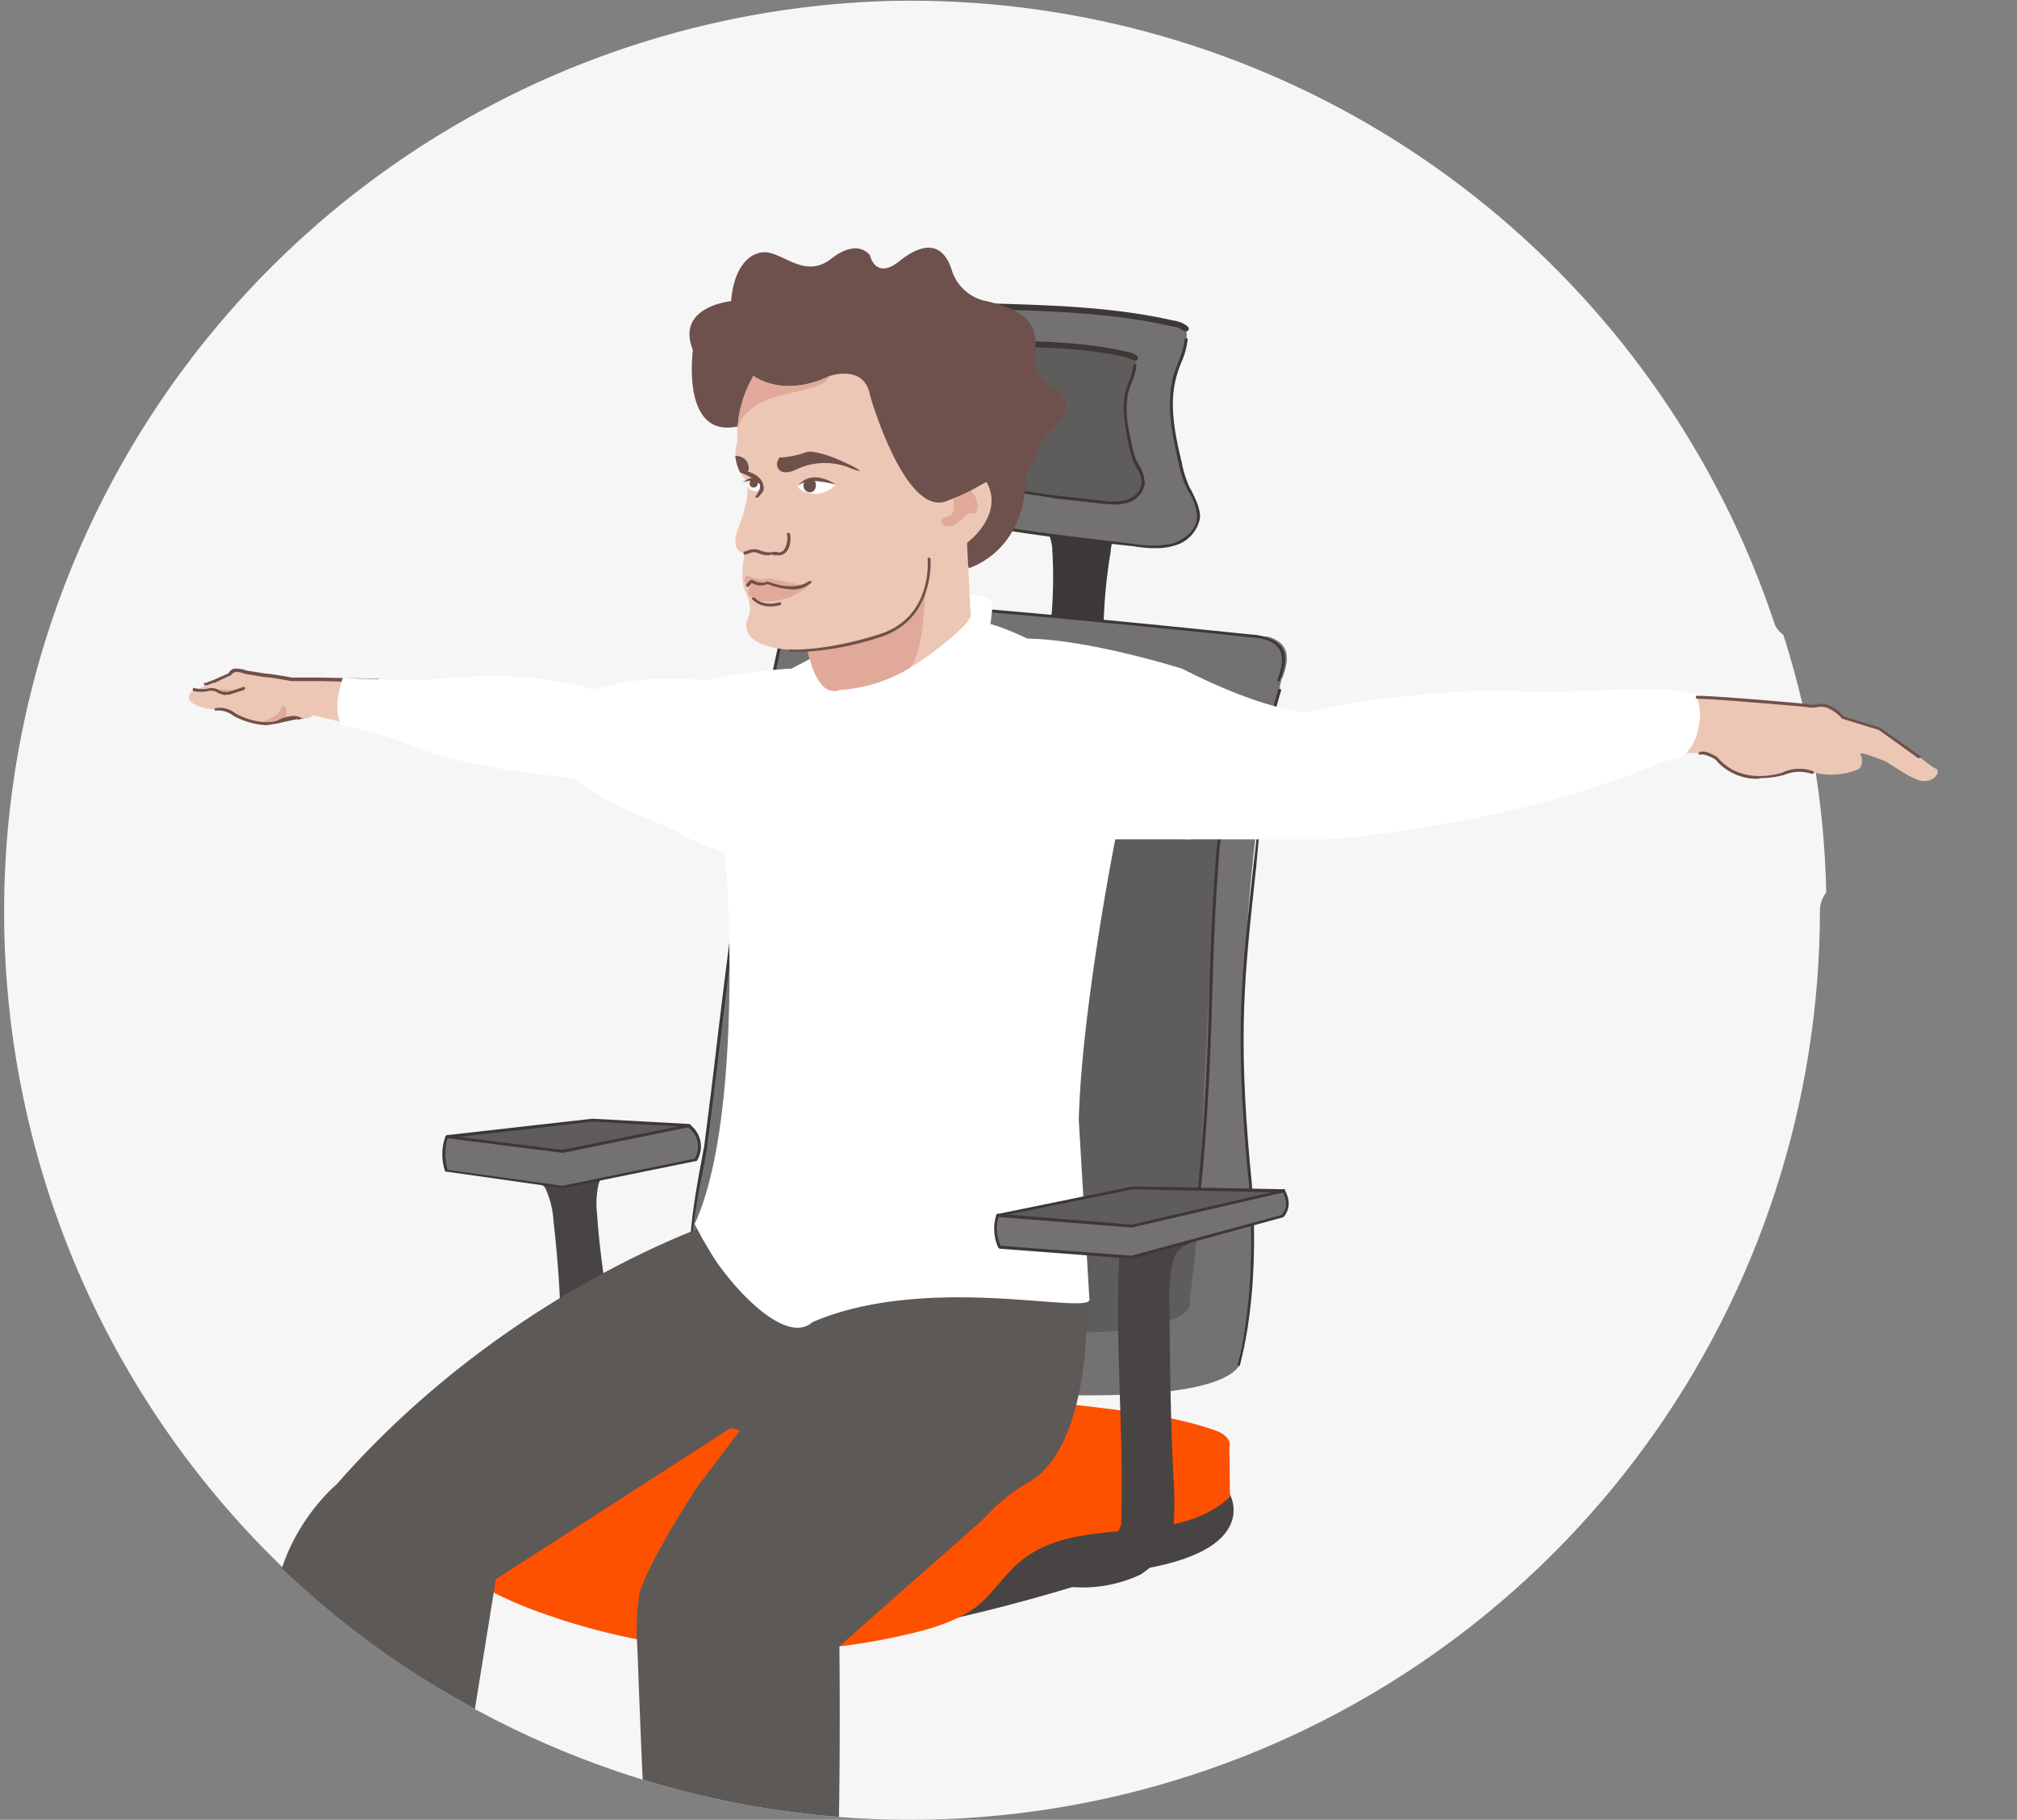 <svg id="Vrstva_1" data-name="Vrstva 1" xmlns="http://www.w3.org/2000/svg" xmlns:xlink="http://www.w3.org/1999/xlink" width="342.9" height="309.4" viewBox="0 0 342.9 309.4">
  <rect x="0" y="0" width="342.9" height="309.4" fill="#808080" stroke="none"/>
  <defs>
    <clipPath id="clip-path">
      <path d="M0,154.7a154.7,154.7,0,0,0,309.4,0c0-9.7,35.2-18.4,33.4-27.6-1.3-6.9-39-14.5-41.1-21A154.8,154.8,0,0,0,0,154.7" fill="none"/>
    </clipPath>
  </defs>
  <g clip-path="url(#clip-path)">
    <path d="M310.5,155A154.9,154.9,0,1,1,155.6.1,154.9,154.9,0,0,1,310.5,155" fill="#f6f6f6"/>
    <path d="M209.1,254.1s5.9,10.4-18.7,13.2c0,0-28.2,9.4-43.7,10.3l34.2-20.8Z" fill="#484443"/>
    <path d="M92.7,202a15.4,15.4,0,0,1,1.4,5.6s.9,7.7,1.1,13.8.2,10,.8,15.7l9-1.5c-.8-10.2-2.9-19.7-3.5-29.3a14.5,14.5,0,0,1,.3-5.1,4.4,4.4,0,0,1,3.5-2.9l-9.5,1.8-9-1.2s5.3,2,5.9,3.1" fill="#484443"/>
    <path d="M192.7,87.7c-1.1.5-2,.7-2.6,1.8a11.2,11.2,0,0,0-1.3,4.4,89.9,89.9,0,0,0-1.1,19.4,1.9,1.9,0,0,1-.3,1.3,1.6,1.6,0,0,1-1,.5,12.8,12.8,0,0,1-9-1.2,76.7,76.7,0,0,0,1.5-20.3,7,7,0,0,0-.5-2.5c-.8-1.6-3.8-2.8-5.6-3.1Z" fill="#3c3837"/>
    <path d="M145.9,66.5a28.5,28.5,0,0,0-.2,7.7,27.1,27.1,0,0,0,.9,4.1c.7,2.3,1.7,4.9,4,5.4h0c6.6,3.2,12.3,4.6,19.6,6a117.5,117.5,0,0,0,11.9,1.7l10.8,1.3a15.8,15.8,0,0,0,6.5-.1,5.5,5.5,0,0,0,4.3-4.5c.2-2.2-1.3-4.2-2.2-6.2a29.9,29.9,0,0,1-.9-3.2c-1.1-5-2.2-10.2-.7-15.1.4-1.3.9-2.5,1.3-3.8h0s1-2.8.3-4h.1l-.3-.2h0l-.4-.3h0l-1.5-.4c-9.2-2.1-18.7-2.5-28.1-2.8h.1l-7.8-.2c-3.8-.1-7.8-.1-11,1.8a13.4,13.4,0,0,0-4.8,5.7,30.6,30.6,0,0,0-1.9,7.2" fill="#747172"/>
    <path d="M209.1,254.5c-9.7,9-25.8,2.6-35.8,11.1-2.6,2.2-4.5,5.3-7.1,7.4s-6.5,3.5-10,4.4A109.7,109.7,0,0,1,94.3,275c-6.6-2.2-13.2-5-18.6-9.8-2.6-2.4-4.9-5.4-5.5-9a16.2,16.2,0,0,1,1.5-8.4,16.4,16.4,0,0,1,3.9-6.3c2.8-2.6,6.6-3.3,10.3-3.9l9.9-1.7c3.2-.5,6.5-1,9.7-1.3a119.4,119.4,0,0,1,15.8-.3c22.4.6,44.7,2.5,67,5.2,6.2.8,12.4,1.6,18.3,3.7,1.3.4,2.8,1.5,2.4,2.9Z" fill="#fe5100"/>
    <path d="M156,68a17.5,17.5,0,0,0-.2,5.1,26.1,26.1,0,0,0,.6,2.7c.5,1.5,1.2,3.2,2.7,3.6h0a49,49,0,0,0,13,4c2.6.5,5.2.8,7.9,1.1l7.1.8a10.9,10.9,0,0,0,4.4,0,3.7,3.7,0,0,0,2.8-3c.2-1.5-.9-2.8-1.4-4.1a8.3,8.3,0,0,1-.6-2.1c-.8-3.3-1.5-6.8-.5-10a26.7,26.7,0,0,1,.9-2.6h0s.6-1.8.1-2.6h.1c0-.1-.1-.1-.2-.2h-.3a1.7,1.7,0,0,0-1-.3,96.2,96.2,0,0,0-18.6-1.9h.1l-5.2-.2c-2.5,0-5.2-.1-7.3,1.2a8.2,8.2,0,0,0-3.1,3.8A15.5,15.5,0,0,0,156,68" fill="#5f5c5c"/>
    <path d="M196.5,93.2a20.2,20.2,0,0,1-3.6-.3l-10.8-1.2c-3.9-.5-8-1-11.9-1.7-6.7-1.3-12.7-2.6-19.7-6.1a.2.2,0,1,1,.2-.4c7,3.4,13,4.7,19.6,6,3.9.7,7.9,1.2,11.8,1.7l10.8,1.3a17.8,17.8,0,0,0,6.5-.1c1.8-.6,3.9-2.1,4.1-4.3a8.6,8.6,0,0,0-1.3-4.3,15.1,15.1,0,0,1-.9-1.8,22.3,22.3,0,0,1-.9-3.2c-1.1-4.8-2.3-10.2-.8-15.3l.7-1.9a14.3,14.3,0,0,0,1.1-3.9c0-.1.1-.2.3-.2s.2.1.2.3a13.4,13.4,0,0,1-1.1,3.9,15.9,15.9,0,0,0-.7,2c-1.5,4.9-.3,10.3.8,14.9a16.8,16.8,0,0,0,.9,3.2,8.9,8.9,0,0,0,.8,1.7c.7,1.5,1.5,3,1.4,4.6a6,6,0,0,1-4.5,4.7,10.3,10.3,0,0,1-3,.4" fill="#3d3836"/>
    <path d="M150.6,83.9h0c-2.5-.5-3.6-3.4-4.2-5.5a23.2,23.2,0,0,1-1-4.2,31.6,31.6,0,0,1,.3-7.7,28.2,28.2,0,0,1,1.9-7.3,12.3,12.3,0,0,1,4.9-5.8c3.3-2.1,7.6-1.9,11.1-1.8l7.8.2a.2.2,0,0,1,.2.2c0,.2-.1.3-.2.3h-.1l-7.7-.2c-3.4-.1-7.6-.3-10.9,1.7a12.3,12.3,0,0,0-4.6,5.6,26.6,26.6,0,0,0-1.9,7.2,30.7,30.7,0,0,0-.3,7.6,26.9,26.9,0,0,0,1,4.1c.5,1.9,1.5,4.6,3.8,5.1.1.1.2.2.2.3s-.2.2-.3.2" fill="#3d3836"/>
    <path d="M201.6,56.3h-.3a3.6,3.6,0,0,0-2-.8c-10-2.3-20.5-2.6-30.6-2.9a.5.5,0,0,1-.5-.5.6.6,0,0,1,.6-.5c10.1.3,20.6.6,30.7,2.9a4.7,4.7,0,0,1,2.4,1,.5.5,0,0,1,.1.7l-.4.2" fill="#3d3836"/>
    <path d="M133,233.6c-5.2,0-9.2-1.7-11.8-4.8-6.3-7.6-3.6-22.2-2.2-30.1.3-1.5.5-2.8.7-3.7.8-6.2,1.6-12.6,2.3-18.7,2.8-23,5.7-46.7,11-69.6a6.1,6.1,0,0,1,1.8-3.8c1.4-1.3,3.4-1.2,5.3-1.1.2,0,.4.3.4.5a.5.5,0,0,1-.5.5c-1.7-.1-3.4-.2-4.5.8a6.8,6.8,0,0,0-1.6,3.4c-5.2,22.8-8.1,46.5-10.9,69.4-.8,6.1-1.5,12.5-2.3,18.7-.2,1-.4,2.3-.7,3.8-1.4,7.7-4,22.1,1.9,29.2q3.8,4.5,11.1,4.5a.5.5,0,0,1,.5.5.5.5,0,0,1-.5.5" fill="#3d3836"/>
    <path d="M189.5,85.8l-2.4-.2-7.2-.8-7.8-1.2-3.2-.5a25.7,25.7,0,0,1-8.3-2.5.2.2,0,0,1-.1-.3c.1-.1.2-.2.3-.1a26.6,26.6,0,0,0,8.2,2.4l3.1.5c2.6.5,5.3.9,7.9,1.2l7.2.8a10,10,0,0,0,4.2-.1,3.6,3.6,0,0,0,2.7-2.7,4.9,4.9,0,0,0-.9-2.8l-.6-1.2-.6-2.2c-.6-3-1.5-6.7-.5-10.1.2-.5.3-.9.5-1.3a12.5,12.5,0,0,0,.7-2.6c0-.1.1-.2.3-.2s.2.1.2.3a11.1,11.1,0,0,1-.7,2.6,11.2,11.2,0,0,0-.5,1.3c-1,3.3-.2,6.8.5,9.9a16.6,16.6,0,0,0,.6,2.1l.6,1.1a5.9,5.9,0,0,1,.9,3.1,4.1,4.1,0,0,1-3,3.2,7.6,7.6,0,0,1-2.1.3" fill="#3d3836"/>
    <path d="M159.1,79.6H159c-1.7-.4-2.4-2.3-2.8-3.7a19.6,19.6,0,0,1-.6-2.8,17.1,17.1,0,0,1,.1-5.1,19.9,19.9,0,0,1,1.3-4.9,8.5,8.5,0,0,1,3.3-3.9c2.2-1.4,5.1-1.3,7.4-1.2h5.2c.1,0,.2.1.2.3a.2.2,0,0,1-.2.2h-5.2c-2.2-.1-5-.2-7.2,1.1a8.3,8.3,0,0,0-3,3.7,19.7,19.7,0,0,0-1.3,4.7,16.5,16.5,0,0,0-.1,5,23,23,0,0,0,.6,2.8c.3,1.2,1,3,2.4,3.3s.3.2.2.3l-.2.2" fill="#3d3836"/>
    <path d="M192.9,61.4l-.3-.2-1.3-.5c-6.6-1.5-13.5-1.6-20.2-1.8a.5.5,0,0,1,0-1c6.8.2,13.7.3,20.4,1.9a3.6,3.6,0,0,1,1.8.7.5.5,0,0,1,0,.7l-.4.2" fill="#3d3836"/>
    <path d="M209.8,119.8h-.2a.6.6,0,0,1-.3-.7c.6-1.4,1-3.1.2-4.1s-2.1-1-3.3-1.1l-17.5-.5h-5.9c-2.9.1-5.8.3-8.6.6l-25.6,2.2a.5.5,0,0,1-.5-.5.5.5,0,0,1,.4-.5l25.6-2.2c2.8-.3,5.8-.5,8.7-.6h5.9l17.5.5c1.4.1,3.1.2,4.1,1.4s.6,3.4,0,5.2a.5.5,0,0,1-.5.3" fill="#3d3836"/>
    <path d="M181.6,232.5c-20.2,0-45.1-3.2-46.8-3.5h-.1c-5.5-1.9-8.7-7.8-9.5-17.4a93.3,93.3,0,0,1,.9-19.2V192c3.1-24.2,7.5-48.5,12.9-72.3a1.1,1.1,0,0,0,.1-.5,4.2,4.2,0,0,1,1.2-2.5c1.2-1.1,3.3-1.3,4.8-1.2s.5.3.4.5a.5.5,0,0,1-.5.5,5.8,5.8,0,0,0-4,.9,3.1,3.1,0,0,0-.9,2,4.3,4.3,0,0,0-.1.5c-5.5,23.7-9.8,48-13,72.2v.4c-2.7,20.7-.1,32.7,7.9,35.6,1,.1,17.3,2.2,33.9,3,28.5,1.5,36.2-1.6,37.7-4.5a.5.5,0,1,1,.9.5c-2.2,4.1-13.1,5.4-25.9,5.4" fill="#3d3836"/>
    <path d="M210.6,231.7c0-1.7,3.7-14.1,2.2-27-5.2-46.1,5.1-89.4,5.1-89.4h.1c.8-2.2,1.6-5.1-1.1-6.5a3.7,3.7,0,0,0-2.1-.6s-66.9-7-75.1-5.9c-1.6-.1-3.3-.1-4.6.9a6.6,6.6,0,0,0-1.6,3.6c-6.7,29.1-9.5,58.8-13.3,88.3-1.1,7.9-8.5,31.8,6.9,37.3,0,0,72.8,10.6,83.1.4a1.4,1.4,0,0,0,.4-1.1" fill="#747172"/>
    <path d="M208,120.9a10.5,10.5,0,0,0-1.7-.4L144.7,116a5.2,5.2,0,0,0-3.7.8,4.7,4.7,0,0,0-1.4,3c-5.5,23.8-9.8,48-12.9,72.2-.9,6.5-5.1,25.3,7.6,29.8,0,0,62.6,10.6,68.1.1l-.2-.3s1.6-12.5,1.8-18.9c1.5-45.6,4.9-76.4,4.9-76.4.7-5-.9-5.4-.9-5.4" fill="#5f5c5c"/>
    <path d="M210.6,232.3h-.1c-.1-.1-.2-.2-.1-.3,4-15.9,1.6-33.8,1.6-34-2-22.7-1-31.6,1.1-51q.5-3.9.9-8.4l.3-3.7c.6-5.9,1.1-11.6,3-17.6,0-.2.2-.2.3-.2s.2.2.2.3c-1.9,6-2.4,11.6-3,17.6l-.3,3.6c-.4,3.1-.7,5.8-.9,8.4-2.1,19.4-3.1,28.3-1.1,51,0,.1,2.4,18.2-1.7,34.1l-.2.2" fill="#3d3836"/>
    <path d="M203.9,202.1h0c-.1,0-.2-.1-.2-.3,1.3-13.8,1.6-23.2,1.9-33.1.2-6.5.4-13.2,1-21.3.1-2.6.5-5.5.9-8.3a82,82,0,0,0,1-10.7.2.2,0,0,1,.2-.2l.3.2c0,3.3-.6,7.1-1,10.8a80.9,80.9,0,0,0-.9,8.3c-.6,8-.8,14.7-1,21.2-.3,10-.6,19.4-1.9,33.2l-.3.2" fill="#3d3836"/>
    <path d="M217.4,115.9a.1.1,0,0,1-.1-.1c-.1,0-.2-.1-.1-.3.7-1.9,1.2-4,.1-5.4s-3.2-1.6-4.3-1.7-44.9-4.8-69.5-6.1c-.1,0-.2-.2-.2-.3s.1-.2.3-.2c24.5,1.3,68.9,6.1,69.4,6.1s3.4.4,4.7,1.9.7,3.9-.1,5.9l-.2.2" fill="#3d3836"/>
    <path d="M76,193.3l25.1-2.9,16.1,1a4.3,4.3,0,0,1,1.1,5.7l-22.8,4.8L76,199a9.7,9.7,0,0,1,0-5.7" fill="#747172"/>
    <polygon points="117.2 191.4 100.7 190.4 75.9 193.3 95.8 195.6 117.2 191.4" fill="#5f5c5c"/>
    <path d="M95.6,196h0l-19.7-2.5-.2-.2c0-.1.1-.2.2-.3l24.8-2.8,16.5.9.3.2c0,.2-.1.3-.2.3L95.7,196h-.1M78,193.3l17.6,2.2,19.7-4-14.6-.8Z" fill="#3d3836"/>
    <path d="M95.6,202h0l-19.7-2.8h-.2a8.9,8.9,0,0,1,0-5.9.2.2,0,0,1,.3-.1c.1,0,.2.1.1.3a9.5,9.5,0,0,0,0,5.4l19.5,2.7,22.5-4.6a4,4,0,0,0-1.1-5.3.3.3,0,0,1,0-.4h.4a4.6,4.6,0,0,1,1.1,6c0,.1-.1.1-.2.1L95.7,202h-.1m22.7-4.9Z" fill="#3d3836"/>
    <path d="M118.6,252.7c-2.5,3.9-8,12.6-9.7,17.6-.5,1.2-.8,6.8-.6,8.9s1.6,54.4,4.2,54.8c6.4,1,21.1,6.8,27.5,5,3.4-1,2.7-59.1,2.7-59.1l24-21.2,1.7-1.7a29.7,29.7,0,0,1,6.7-5.1c9.6-5.8,9.6-26.4,9.6-26.4v-7l-34.9-13.9-22.6-8s-4.7,6-6,11.4c0,0-35.3,11.6-64,44.4,0,0-15.1,12.4-9.6,32.4l33.1,6,3.6-22.3,39.9-25.7,1.6.4Z" fill="#5d5957"/>
    <path d="M36.4,116.1l2.5-1.2a2.4,2.4,0,0,1,.9-.8,5.5,5.5,0,0,1,2.1.3,29.9,29.9,0,0,1,3,.6,37.3,37.3,0,0,1,4.7.6c3-.2,14.6.1,14.6.1L63,123.9l-9.8-2.3c-.6.8-2.4.5-2.4.5s-3.7.7-3.7.7c-3.5.9-7.3-1.4-7.3-1.4a5.1,5.1,0,0,0-3.1-.8,8.1,8.1,0,0,1-3.9-1c-1.7-1.1.2-2.4.2-2.4a3,3,0,0,0,1-.2c.8-.3,2-1.1,2.4-.9" fill="#edc7b5"/>
    <path d="M39.6,117.6a3,3,0,0,0-2.7-.2s1.6,1,2.7.2" fill="#e0a999"/>
    <path d="M44.1,122.9s3-.9,3.5-2.1,1.1-1,1.1.3a1.3,1.3,0,0,1-.7,1.3l-.9.4a7.3,7.3,0,0,1-3,.1" fill="#e0a999"/>
    <path d="M326.3,128.7l-6.8-4.8-6.2-1.9a7,7,0,0,0-2.7-2c-1-.3-2,.3-3.5,0,0,0-9.2-1-12.4-1,0,0-9.6-.9-13.1-.7s-13.5,1.5-13.5,1.5a8.3,8.3,0,0,1-7.3,5.3l-1.5,4.9,22.6-1.6s7.4-1.2,9.9.6c0,0,3.2,4.8,11.2,2.6a7.1,7.1,0,0,1,5.2-.3,12.3,12.3,0,0,0,7.5-.4c1-.4,1-1.9.6-2.6s2.8.6,3.9,1,5.1,3.6,7,3.5,2.5-1.5,2.1-2l-.9-.5Z" fill="#edc7b5"/>
    <path d="M63,124.2h-.1l-.2-.3,1.2-7.9-9.4-.2h-5s-3.1-.6-4.6-.7h0l-3.1-.5h0c-.6-.2-1.6-.5-1.9-.3a1.4,1.4,0,0,0-.7.6H39l-2.5,1.2h-.2l-1.1.4h-.1c-.2.1-.3,0-.4-.1s0-.3.1-.3H35l1.3-.5,2.5-1.1a1.8,1.8,0,0,1,.9-.8,4.9,4.9,0,0,1,2.2.3l3.1.5c1.4.1,4.2.6,4.6.7h4.9l9.7.2h.2v.2L63.2,124a.2.2,0,0,1-.2.2" fill="#70504a"/>
    <path d="M58.2,123.3c9.5,2.2,11.9,3.5,11.9,3.5,10.1,4.2,27.8,5.5,27.8,5.5,6.8,6.8,34.8,14.8,34.8,14.8l9.8-33c-9.1-1.6-22.6,1.6-22.6,1.6a48,48,0,0,0-19,1.5c-11.9-3.1-19.5-2.3-27.7-1.7-3.9.3-8.4-.1-12.1-.1l-2.8-.2a20.4,20.4,0,0,0-.9,3.8c-.2,1.8.2,3.9.8,4.3" fill="#fff"/>
    <path d="M282.6,129.5c-23.9,10.7-56.5,13.2-56.5,13.2h-43l-12.4-33.9c10.1-1.5,30.3,4.9,30.3,4.9,14.7,7.5,21.5,7.4,21.5,7.4,7.3-2.2,25.8-4,34.8-3.6s16-.4,22.9-.3a35.3,35.3,0,0,1,8,.7,8.5,8.5,0,0,1,.6,5.5c-.4,2.3-1.2,4.3-3.5,5.6Z" fill="#fff"/>
    <path d="M98.8,125.5a82.9,82.9,0,0,1,35.7-11.8l24-12.4c9.4-1.1,10.3,1.2,10.3,1.2s-.4,3.6-.4,3.6c7.4,2.1,18,9.2,18,9.2,7.5,2.4,9.4,8.4,9.4,8.4l6.6,19-12.7-.5s-5.8,29.1-6.3,48.2l1.8,30.4c.9,3.1-27.2-4.6-47.1,4-3.9,3.5-11.4-3.4-16.1-10-.8-1.1-2.7-4.4-2.7-4.4l-1.2-2.3c7.4-16,6.2-52.1,5.1-63.2-6.4-2-8.3-3.7-8.3-3.7a99.8,99.8,0,0,1-17-8.9Z" fill="#fff"/>
    <path d="M38.4,118.2a4.4,4.4,0,0,1-1.7-.6,2.2,2.2,0,0,0-1.4-.1,6,6,0,0,1-2.4,0c-.1-.1-.2-.2-.1-.4s.1-.2.3-.1a5.5,5.5,0,0,0,2.1.1,2.6,2.6,0,0,1,1.8.1,2.5,2.5,0,0,0,1.9.4l2.5-.8c.1-.1.2,0,.3.2l-.2.3-2.5.8h-.6" fill="#70504a"/>
    <path d="M45.3,123.3a13.1,13.1,0,0,1-5.6-1.6,4.3,4.3,0,0,0-2.9-.9c-.2.1-.3,0-.3-.2s0-.2.2-.2a4.1,4.1,0,0,1,3.2.8c.1.1,3.7,2.2,7.1,1.4.3-.2,2.4-1.3,3.9-.7s.2.2.2.3-.2.2-.4.1-3.5.7-3.5.7h0l-1.9.3" fill="#70504a"/>
    <path d="M326.3,128.9h-.2l-6.7-4.8-6.2-1.9a.1.1,0,0,1-.1-.1,6.7,6.7,0,0,0-2.6-1.8,3.2,3.2,0,0,0-1.4-.1,4.5,4.5,0,0,1-2,0c-.1,0-15.4-1.4-18.6-1.4h0c-.1,0-.2-.1-.2-.3a.2.2,0,0,1,.2-.2h.1c3.3,0,17.9,1.3,18.6,1.4a3.6,3.6,0,0,0,1.8,0,4.9,4.9,0,0,1,1.7.1,6.5,6.5,0,0,1,2.7,2l6.2,1.9h0l6.8,4.8a.2.2,0,0,1,.1.3h-.2" fill="#70504a"/>
    <path d="M299.1,132.4a9.2,9.2,0,0,1-7.5-3.3c-.7-.4-2-1-2.5-.8a.2.2,0,0,1-.2-.4c1-.5,2.8.7,3,.8s0,.1.1.1,3.2,4.7,10.9,2.6a6.9,6.9,0,0,1,5.3-.3c.2,0,.2.2.2.3l-.3.2a6.6,6.6,0,0,0-4.9.2h-.1a15.1,15.1,0,0,1-4,.5" fill="#70504a"/>
    <path d="M164.7,96.6s10.5-3,9.6-17.2-15.9-3.8-15.9-3.8Z" fill="#6e514c"/>
    <path d="M128.1,63.9s-3.3,5.3-2.7,11a6.6,6.6,0,0,0,1.2,6.5s1.5,1.4-.9,7.9c0,0-2,4.2.9,4.8,0,0-.9,3.8,0,6.2,0,0,1.5,2.6.6,4.7,0,0-3.2,5.6,10.1,5.6,0,0,1.4,7.1,4.4,6.8s8.6-.3,16.5-6.2,6.8-6.8,6.8-6.8l-.6-12.1s6-4.4,3.6-9.8-18.3-27.1-18.3-27.1Z" fill="#edc7b5"/>
    <path d="M162.1,85.2s.6,2.4-1.2,2.7-.6,2.3,1.2,1.4,2.1-2.3,3.2-2,1.5-2.4-.6-4.2-2.6,2.1-2.6,2.1" fill="#e0a999"/>
    <path d="M125.8,80.3c.4.3,1.9.3,1.4-1.3s-2.2-1.5-2.2-1.5a8.7,8.7,0,0,0,.8,2.8" fill="#6e514c"/>
    <path d="M142.1,82.4c-5.3-1.8-6.5.3-6.5.3s.5,1.1,3.1,1.3a5.5,5.5,0,0,0,3.4-1.6" fill="#fff"/>
    <path d="M137.4,99.7a11,11,0,0,1-8,2.5s-3.5-.6-1.7-2.7c0,0-2.1-.6-.6-1.7a4.1,4.1,0,0,0,3.5.5Z" fill="#e0a999"/>
    <path d="M126.9,82.5s.9-2.6,2.4-.3c0,0,.3,1.8-1.5,1.2a2.2,2.2,0,0,1-.9-.9" fill="#fff"/>
    <path d="M135.6,82.7s.8-1,3-.9a15.9,15.9,0,0,1,3.5.6s-4.1-3-6.5.3" fill="#6e514c"/>
    <path d="M138.7,82.5c0,.7-.4,1.2-1,1.2a1.1,1.1,0,0,1-1.1-1.2,1.1,1.1,0,0,1,1.1-1.1,1,1,0,0,1,1,1.1" fill="#6e514c"/>
    <path d="M128.8,82.4a.7.7,0,1,1-.7-.9.8.8,0,0,1,.7.9" fill="#6e514c"/>
    <path d="M134.5,100.2a12.2,12.2,0,0,1-4-.9,2.9,2.9,0,0,1-2.7-.2l-.4.5a.3.3,0,1,1-.4-.4l.6-.6h.4a2.7,2.7,0,0,0,2.4.3c0-.1.1-.1.2,0,4.9,1.8,6.9-.1,6.9-.1h.4c.1.1.1.3,0,.3a4.7,4.7,0,0,1-3.4,1.1" fill="#70504a"/>
    <path d="M141.1,63.9s5.9-2,6.8,3.3c0,0,5.9,20.7,13,18s6.5-4.1,8-2.7,6.5-1.7,7.4-5.6,9.1-7.4,2.3-11.2,3.6-11.2-10.9-14.5a7.7,7.7,0,0,1-5.9-5.3c-1.5-4.7-4.8-4.8-8.9-1.5s-5-1-5-1-2-3-6.6.6-8.4-1.4-11.6-1.1-5.1,3.9-5.4,8.3c0,0-9.5.9-6.5,8.3,0,0-2.1,15.1,7.6,13a21.1,21.1,0,0,1,2.7-8.6s5,3.9,13,0" fill="#6e514c"/>
    <path d="M130.9,103.1a4.1,4.1,0,0,1-3-1.2c-.1-.1-.1-.3,0-.3h.4c0,.1,1.4,1.6,4.2.8.1,0,.2,0,.3.2s-.1.2-.2.3a5.2,5.2,0,0,1-1.7.2" fill="#70504a"/>
    <path d="M126.2,82.1a3.2,3.2,0,0,1,2-.9c1.1,0,1.2,1.2,1.2,1.2s-2-1.2-3.2-.3" fill="#6e514c"/>
    <path d="M157.3,100s-.1,12.5-3.2,13.9a26.4,26.4,0,0,1-11.4,3.4s-3.5,2-5.4-6.7c0,0,19-1,20-10.6" fill="#e0a999"/>
    <path d="M135.1,110.8h-.8c-.1,0-.3-.1-.2-.2s.1-.3.2-.2,6.3.3,15.3-2.6,8.1-12.6,8.1-12.7.1-.3.2-.3.3.1.3.2.8,10.3-8.5,13.3a50.8,50.8,0,0,1-14.6,2.6" fill="#70504a"/>
    <path d="M132.2,94.4h-.7c-.1-.1-.2-.2-.2-.3s.2-.3.3-.2a1.9,1.9,0,0,0,1.6-.3,3.6,3.6,0,0,0,.6-2.7c-.1-.2,0-.3.2-.3s.2,0,.3.2.3,2.1-.7,3.1a1.7,1.7,0,0,1-1.4.5" fill="#70504a"/>
    <path d="M128.7,84.6h-.2a.2.2,0,0,1,0-.3c.6-.8.9-1.5.6-2.1s-2.8-1.7-2.8-1.7-.2-.1-.2-.3.1-.2.3-.2,2.6.5,3.2,2,0,1.6-.7,2.6h-.2" fill="#70504a"/>
    <path d="M130.9,94.4a4.2,4.2,0,0,1-2.1-.4,1.6,1.6,0,0,0-1.2,0l-.9.3c-.1,0-.3,0-.3-.2s0-.2.1-.3l.9-.3a2.8,2.8,0,0,1,1.6,0,4.7,4.7,0,0,0,2.9.3c.2,0,.3.1.3.2s-.1.3-.2.3h-1.1" fill="#70504a"/>
    <path d="M132.5,77.8s-.9,1.2,0,2.1,2.7,0,2.7,0a11.3,11.3,0,0,1,9.4-.3c5.4,2.1-5-3.6-7.6-2.7a15.8,15.8,0,0,1-4.5.9" fill="#6e514c"/>
    <path d="M141.1,63.9c-1.7,3.7-13.7,1.7-15.7,9a19.3,19.3,0,0,1,2.7-9s4.7,5.5,13,0" fill="#e0a999"/>
    <path d="M128.1,63.9s4.8,3.9,13,0c-1.7,3.7-13.7,1.7-15.7,9" fill="#e0a999"/>
    <path d="M177.4,268.9a23,23,0,0,0,16.5-1.2s5.2-3.1,5.6-8.3a54.8,54.8,0,0,0,0-8.1c-.5-9.8-.6-19.7-.7-29.5a30.4,30.4,0,0,1,.6-7.4c.7-2.5,2.8-2.9,5-4.1l-7.2.8-9.4-1.7c3.1.2,2.5,2.6,2.5,3.7-.8,15.5.8,30.5.3,46,0,0-1.4,6.4-9.5,5.2Z" fill="#484443"/>
    <path d="M169.6,206.6l23.2-4.5,25.2.2a3.9,3.9,0,0,1,0,4.5l-25.5,6.8L170,212a6.9,6.9,0,0,1-.4-5.4" fill="#747172"/>
    <polygon points="218.4 202.3 192.4 201.7 169.6 206.6 192.1 208.2 218.4 202.3" fill="#5f5c5c"/>
    <path d="M192.3,208.7h0l-22.7-1.8-.2-.3c0-.1,0-.2.2-.2l23-4.7h0l25.6.5c.2,0,.3.1.3.2s-.1.3-.2.3l-25.9,6h-.1m-20.9-2.2,20.9,1.7,23.9-5.5-23.6-.5Z" fill="#3d3836"/>
    <path d="M192.3,214h0l-22.4-1.7-.2-.2a7.8,7.8,0,0,1-.3-5.6.2.2,0,0,1,.3-.1c.1,0,.2.1.1.3a7.3,7.3,0,0,0,.3,5.1l22.2,1.7,25.5-6.9c.3-.3,1.6-1.7.2-4-.1-.1,0-.3.1-.4s.3,0,.3.1c1.7,3-.3,4.7-.3,4.7H218l-25.6,7h-.1m25.7-7.2Z" fill="#3d3836"/>
  </g>
</svg>
